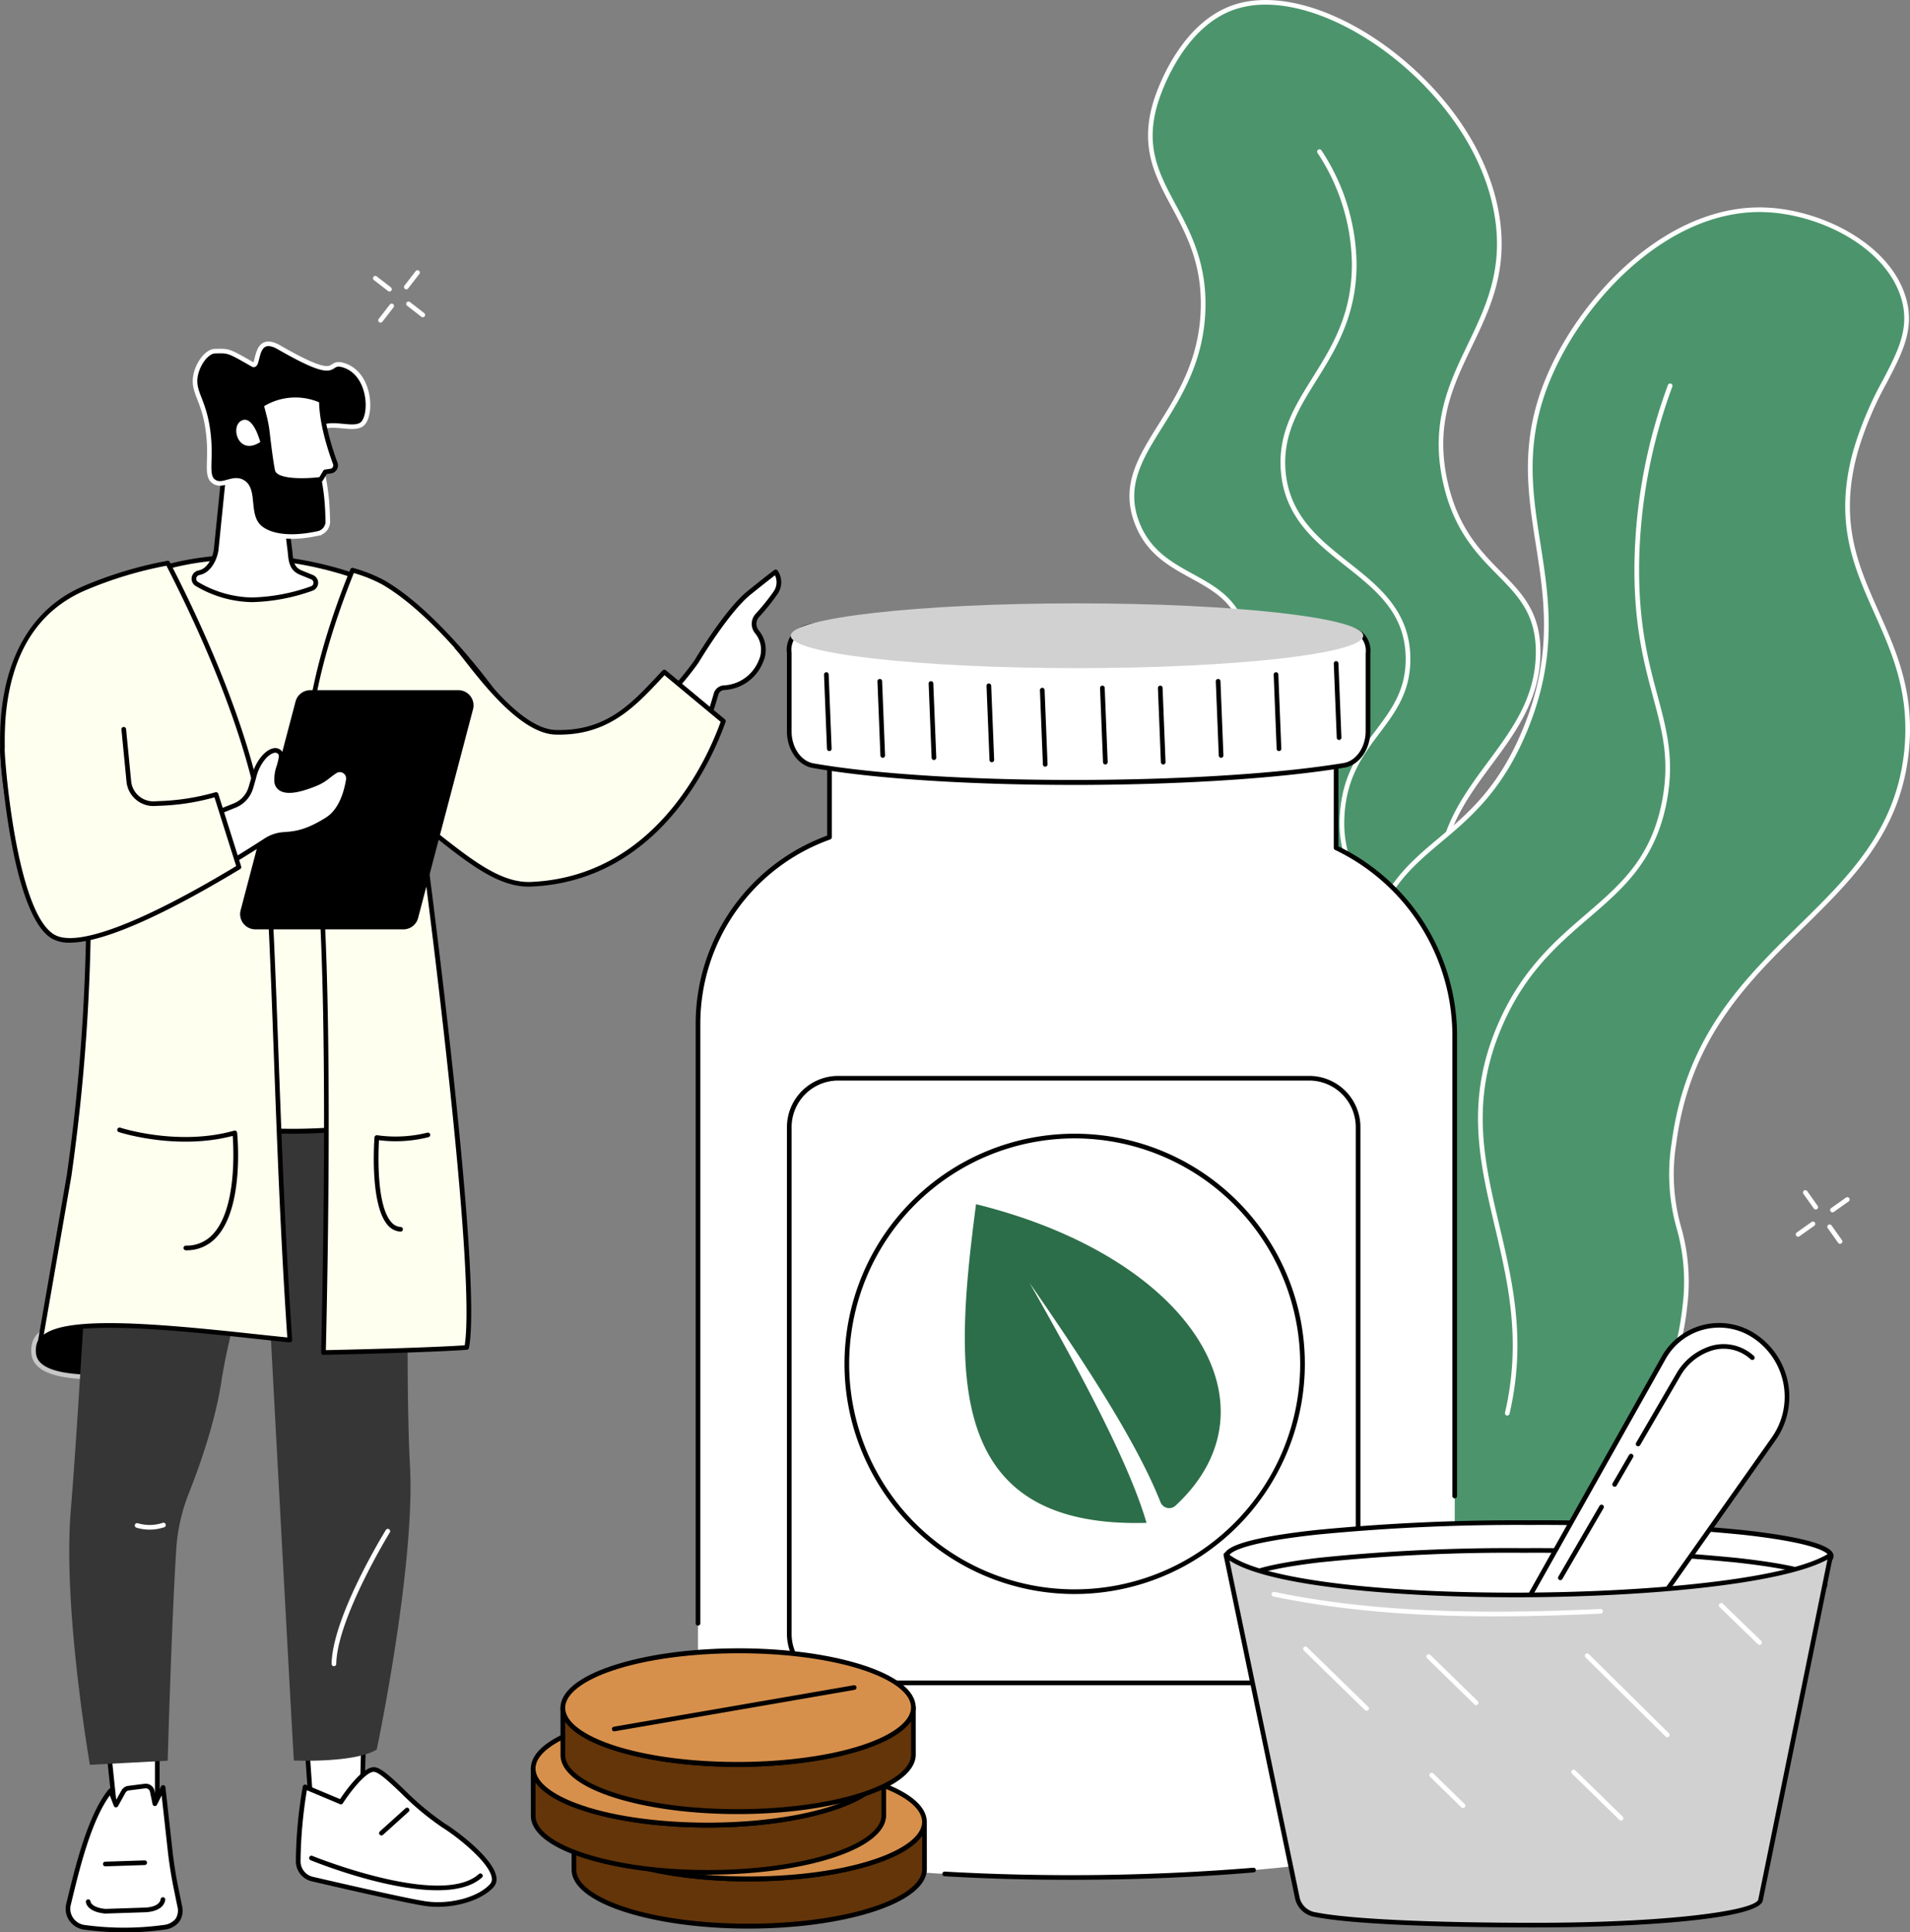 <svg xmlns="http://www.w3.org/2000/svg" width="417.154" height="422.069" viewBox="0 0 417.154 422.069">
  <rect x="0" y="0" width="417.154" height="422.069" fill="#808080" stroke="none"/>
  <g id="Group_41029" data-name="Group 41029" transform="translate(11506.342 -16126.001)">
    <path id="Path_96199" data-name="Path 96199" d="M1445.495,583.193c-5.155-3.96,16.982-20.084,11.686-37.686-4.836-16.085-26.809-14.244-30.35-29.234-3.787-16.041,19.5-26.1,14.975-42.265-3.48-12.454-18.347-10.2-23.246-23.184-5.886-15.6,13.8-23.571,14.463-46.6.623-21.512-16.189-26.918-10.243-45.522.775-2.424,5.745-16.993,17.579-20.6,19.249-5.858,53.04,18.408,57,46.688,3.33,23.812-16.984,32.656-11.394,57.361,4.74,20.939,20.585,20.107,20.232,37.51-.415,20.6-22.743,28.641-21.438,51.341.685,11.889,7.025,13.43,4.758,22.635-4.79,19.436-38.339,33.92-44.02,29.554" transform="translate(-12676.606 15789.29)" fill="#4c956c"/>
    <path id="Path_96200" data-name="Path 96200" d="M1444.986,336.015a21.207,21.207,0,0,0-6.181.868c-11.35,3.452-16.354,17.483-17.243,20.262-3.107,9.721.083,15.674,3.78,22.566,3.178,5.929,6.783,12.648,6.488,22.814-.325,11.283-5.12,18.933-9.353,25.682-4.343,6.931-8.093,12.913-5.143,20.727,2.366,6.279,7.18,8.922,11.837,11.48,4.726,2.595,9.615,5.277,11.423,11.748,2.355,8.423-2.643,15.258-7.477,21.867-4.788,6.546-9.309,12.727-7.493,20.416,1.7,7.212,7.809,10.409,14.277,13.792,6.67,3.492,13.566,7.1,16.066,15.411,3.224,10.722-3.406,20.748-8.248,28.069-2.973,4.5-5.323,8.052-3.619,9.362,1.584,1.218,6,.77,11.518-1.163,10.9-3.817,28.332-14.454,31.7-28.11,1.178-4.774-.03-7.373-1.557-10.662a29.136,29.136,0,0,1-3.213-11.82c-.7-12.1,5.245-20.135,10.992-27.9,5.27-7.127,10.25-13.857,10.446-23.477.176-8.7-3.794-12.729-8.388-17.394-4.447-4.516-9.489-9.637-11.832-19.995-2.952-13.043,1.285-21.86,5.385-30.384,3.722-7.75,7.574-15.763,6-27.017-2.466-17.621-15.923-31.93-27.7-39.447C1459.562,338.67,1451.693,336.015,1444.986,336.015Zm2.023,246.757a5.82,5.82,0,0,1-3.529-.886c-2.456-1.889,0-5.6,3.39-10.732,4.73-7.152,11.207-16.947,8.121-27.213-2.376-7.9-9.081-11.407-15.564-14.8-6.384-3.342-12.985-6.8-14.8-14.459-1.924-8.146,2.95-14.809,7.662-21.254,4.908-6.707,9.542-13.045,7.321-20.99-1.7-6.059-6.181-8.522-10.933-11.133-4.818-2.643-9.8-5.381-12.3-12.009-3.127-8.287.747-14.468,5.233-21.627,4.163-6.641,8.879-14.164,9.2-25.172.286-9.9-3.1-16.2-6.368-22.3-3.646-6.8-7.092-13.225-3.854-23.359.916-2.862,6.082-17.323,17.916-20.926,8.015-2.435,18.762.09,29.492,6.942,11.966,7.638,25.647,22.2,28.159,40.161,1.617,11.562-2.3,19.715-6.093,27.6-4.207,8.755-8.183,17.024-5.31,29.718,2.281,10.077,7.214,15.086,11.564,19.505,4.758,4.832,8.866,9,8.681,18.13-.2,9.945-5.51,17.121-10.644,24.063-5.639,7.623-11.472,15.5-10.8,27.236a28.32,28.32,0,0,0,3.121,11.451c1.55,3.333,2.885,6.214,1.624,11.336-3.462,14.046-21.244,24.935-32.35,28.828a28.78,28.78,0,0,1-8.947,1.893" transform="translate(-12674.903 15791)" fill="#fff"/>
    <path id="Path_96201" data-name="Path 96201" d="M1560.742,685.21a.509.509,0,0,1-.281-.934c13.377-8.833,20.8-17.928,22.074-27.031.946-6.772-1.965-11.281-5.046-16.055-3.287-5.092-6.686-10.358-6.3-18.9.408-9.013,4.209-14.067,7.885-18.954,3.376-4.488,6.564-8.727,6.525-15.7-.055-9.867-6.4-14.879-13.114-20.188-6.564-5.189-13.352-10.554-14.152-20.792-.643-8.234,3.033-14.12,6.926-20.35,4.239-6.783,8.621-13.8,8.589-24.891a44.924,44.924,0,0,0-7.5-24.2.509.509,0,1,1,.858-.547,45.925,45.925,0,0,1,7.664,24.743c.03,11.384-4.631,18.848-8.746,25.433-3.8,6.084-7.39,11.829-6.771,19.732.766,9.793,7.373,15.017,13.765,20.07,6.61,5.224,13.444,10.628,13.5,20.981.044,7.321-3.245,11.694-6.728,16.323-3.584,4.765-7.288,9.689-7.683,18.389-.371,8.222,2.936,13.347,6.137,18.3,3.185,4.94,6.2,9.6,5.2,16.749-1.312,9.405-8.889,18.737-22.522,27.739a.5.5,0,0,1-.279.085" transform="translate(-12784.931 15682.19)" fill="#fff"/>
    <path id="Path_96202" data-name="Path 96202" d="M1523.617,861.977c-2.777-3.409,16.973-15.391,27.257-48,6.227-19.745,5.868-37.167,5.4-53.49-1.156-40.38-10.944-45.54-5.881-65.944,6.073-24.487,23.442-20.739,34.409-47.316,13.527-32.778-8.234-49.779,6.562-80.05,8.084-16.542,25.723-34.264,45.786-33.565,12.143.424,26.734,7.648,30.265,19.072,3.406,11.025-6.024,17.752-10.425,33.641-7.858,28.371,13.649,37.816,11.188,64.983-3.34,36.87-44.956,41.621-50.842,86.107-2.371,17.918,4.182,18.636,2.385,35.611-6.066,57.288-90.614,95.69-96.1,88.951" transform="translate(-12758.073 15638.21)" fill="#4c956c"/>
    <path id="Path_96203" data-name="Path 96203" d="M1634.3,532.412c-19.171,0-36.277,17.106-44.193,33.3-7.411,15.164-5.581,26.84-3.644,39.2,1.887,12.039,3.836,24.487-2.9,40.821-5.381,13.038-12.429,18.961-18.647,24.185-6.792,5.708-12.657,10.64-15.739,23.059-2.632,10.614-1.218,16.991.922,26.646a185.273,185.273,0,0,1,4.975,39.163c.45,15.667.957,33.427-5.422,53.656-6.555,20.783-16.8,33.067-22.928,40.406-3,3.6-5.171,6.2-4.421,7.117.625.768,3.33.982,9.048-.717,20.333-6.047,81.017-39.439,86.153-87.964a42.354,42.354,0,0,0-1.289-16.846,43.591,43.591,0,0,1-1.093-18.779c3.07-23.2,15.619-35.509,27.753-47.41,11.052-10.84,21.493-21.08,23.087-38.674,1.114-12.3-2.768-21-6.52-29.411-4.61-10.333-8.963-20.094-4.65-35.664a76,76,0,0,1,6.486-15.43c3.321-6.39,5.946-11.439,3.942-17.925-3.458-11.183-17.863-18.3-29.8-18.711C1635.042,532.418,1634.671,532.412,1634.3,532.412ZM1524.492,861.555a3.784,3.784,0,0,1-2.984-.948c-1.28-1.571.747-4,4.428-8.414,6.075-7.281,16.244-19.468,22.739-40.057,6.329-20.066,5.821-37.735,5.376-53.324a184.353,184.353,0,0,0-4.952-38.969c-2.173-9.8-3.607-16.267-.918-27.112,3.162-12.743,9.433-18.013,16.073-23.592,6.428-5.4,13.075-10.99,18.361-23.795,6.631-16.071,4.7-28.375,2.837-40.277-1.96-12.521-3.815-24.352,3.739-39.8,8.206-16.792,26.191-34.536,46.262-33.848,12.286.426,27.142,7.812,30.733,19.429,2.126,6.885-.581,12.1-4.011,18.7a75.2,75.2,0,0,0-6.409,15.231c-4.214,15.218.067,24.814,4.6,34.976,3.806,8.534,7.743,17.358,6.605,29.917-1.628,17.969-12.2,28.336-23.389,39.313-12.012,11.779-24.432,23.959-27.456,46.815a42.208,42.208,0,0,0,1.072,18.4,43.326,43.326,0,0,1,1.315,17.2c-2.749,25.958-21.35,46.714-36.469,59.556-17.877,15.185-38.2,25.645-50.409,29.275a27.7,27.7,0,0,1-7.143,1.333" transform="translate(-12756.356 15639.901)" fill="#fff"/>
    <path id="Path_96204" data-name="Path 96204" d="M1751.693,923.536a.51.51,0,0,1-.5-.625,65.006,65.006,0,0,0,1.57-10.755c.667-11-1.61-20.633-3.807-29.949-3.358-14.219-6.527-27.649.784-44.361,5.145-11.765,12.547-18.128,19.074-23.742,7.722-6.638,14.387-12.369,16.737-25.05,1.638-8.838.03-14.832-2.009-22.422-1.979-7.374-4.223-15.732-4.075-29.029a117.382,117.382,0,0,1,7.321-39.176.51.51,0,0,1,.957.351,116.406,116.406,0,0,0-7.26,38.836c-.145,13.157,2.08,21.445,4.043,28.756,1.988,7.408,3.7,13.806,2.025,22.872-2.415,13.031-9.535,19.154-17.075,25.635-6.76,5.812-13.753,11.825-18.806,23.378-7.175,16.4-4.043,29.669-.724,43.72,2.214,9.387,4.507,19.095,3.833,30.244a66.071,66.071,0,0,1-1.6,10.923.511.511,0,0,1-.5.395" transform="translate(-12928.834 15511.651)" fill="#fff"/>
    <path id="Path_96205" data-name="Path 96205" d="M417.012,1585.405s-6.025,7.161-23.852,7.71c-15.66.482-15.9-3.986-15.726-6.329.186-2.468,1.9-5.656,15.485-7.164,15.178-1.686,24.093,5.782,24.093,5.782" transform="translate(-11876.428 14833.627)" stroke="#c7c7c7" stroke-width="1"/>
    <path id="Path_96206" data-name="Path 96206" d="M427.862,2137.992a34.864,34.864,0,0,1-7.708-.814.509.509,0,1,1,.226-.992c8.974,2.044,18.358-.586,18.452-.611a.509.509,0,0,1,.279.978,44.831,44.831,0,0,1-11.25,1.439" transform="translate(-11909.011 14405.725)"/>
    <path id="Path_96207" data-name="Path 96207" d="M448.77,1989.96l1.42,13.533,9.15,1.073V1988.52l-10.57,1.439" transform="translate(-11931.331 14518.847)" fill="#fff"/>
    <path id="Path_96208" data-name="Path 96208" d="M448.955,2001.333l8.177.959V1987.4l-9.5,1.3Zm8.686,2.039a.486.486,0,0,1-.06,0l-9.15-1.073a.511.511,0,0,1-.447-.452l-1.42-13.534a.508.508,0,0,1,.437-.556l10.57-1.442a.5.5,0,0,1,.4.122.506.506,0,0,1,.174.383v16.045a.506.506,0,0,1-.509.508" transform="translate(-11929.633 14520.55)"/>
    <path id="Path_96209" data-name="Path 96209" d="M430.972,2057.3a63.893,63.893,0,0,1-17.392-.007,4.092,4.092,0,0,1-3.436-5.024c1.616-6.568,4.4-19.032,9.182-24.809l1.187,3.132,1.64-2.948a1.449,1.449,0,0,1,1.087-.736l3.592-.455a1.452,1.452,0,0,1,1.6,1.142l.571,2.717,1.8-3.568,1.532,13.795q.455,4.11,1.284,8.164l.82,4.015c.554,2.92-1.251,4.267-3.466,4.58" transform="translate(-11901.522 14489.676)" fill="#fff"/>
    <path id="Path_96210" data-name="Path 96210" d="M429.28,2055.591h.005Zm-11.8-28.811c-4.062,5.528-6.627,16.071-8.185,22.48l-.347,1.423a3.518,3.518,0,0,0,.51,2.848,3.628,3.628,0,0,0,2.5,1.55,63.375,63.375,0,0,0,17.251,0,3.839,3.839,0,0,0,2.629-1.354,3.317,3.317,0,0,0,.408-2.627l-.819-4.009c-.551-2.7-.986-5.466-1.291-8.211l-1.343-12.088-1.024,2.034a.508.508,0,0,1-.952-.125l-.571-2.717a.95.95,0,0,0-1.042-.742l-3.591.457a.948.948,0,0,0-.706.478l-1.64,2.949a.509.509,0,0,1-.921-.067Zm3.151,29.912a64.448,64.448,0,0,1-8.811-.6,4.651,4.651,0,0,1-3.2-1.986,4.588,4.588,0,0,1-.657-3.663l.347-1.421c1.649-6.778,4.407-18.121,8.937-23.592a.509.509,0,0,1,.868.143l.8,2.108,1.107-1.992a1.969,1.969,0,0,1,1.467-.991l3.592-.457a1.971,1.971,0,0,1,2.166,1.543l.272,1.3,1.142-2.269a.5.5,0,0,1,.544-.272.509.509,0,0,1,.416.445l1.531,13.794c.3,2.715.732,5.445,1.277,8.116l.82,4.018a4.292,4.292,0,0,1-.578,3.416,4.726,4.726,0,0,1-3.315,1.769,62.847,62.847,0,0,1-8.72.6" transform="translate(-11899.832 14491.38)"/>
    <path id="Path_96211" data-name="Path 96211" d="M443.722,2098.149a.509.509,0,0,1-.016-1.018l8.576-.283a.509.509,0,1,1,.034,1.017l-8.577.284h-.017" transform="translate(-11927.056 14435.505)"/>
    <path id="Path_96212" data-name="Path 96212" d="M431.227,2135.254a.3.3,0,0,1-.05,0c-4.086-.394-4.2-2.481-4.205-2.569a.509.509,0,0,1,.492-.526.492.492,0,0,1,.525.478c.007.053.219,1.3,3.254,1.6l8.543-.284c.053,0,3.229,0,3.522-1.854a.509.509,0,0,1,1.005.159c-.429,2.717-4.355,2.712-4.515,2.714l-8.555.281h-.016" transform="translate(-11914.561 14408.713)"/>
    <path id="Path_96213" data-name="Path 96213" d="M634.582,1963.52l1.371,19.747h11.011l.511-19.747H634.582" transform="translate(-12074.288 14538.081)" fill="#fff"/>
    <path id="Path_96214" data-name="Path 96214" d="M634.733,1981.067h10.038l.486-18.73H633.432Zm10.535,1.017H634.257a.508.508,0,0,1-.507-.473l-1.371-19.747a.508.508,0,0,1,.507-.544h12.893a.511.511,0,0,1,.364.152.5.5,0,0,1,.144.369l-.511,19.748a.509.509,0,0,1-.509.5" transform="translate(-12072.592 14539.773)"/>
    <path id="Path_96215" data-name="Path 96215" d="M628.058,2030.774a3.976,3.976,0,0,0,3.068,3.932c6.33,1.472,20.588,4.751,24.655,5.358,5.279.787,11.766-.83,14.555-3.918S664.09,2025.686,659.8,2023c-6.37-3.986-12.489-11.859-15.055-12.215s-7.355,7.09-7.355,7.09l-7.83-3.289a96.986,96.986,0,0,0-1.5,16.184" transform="translate(-12069.268 14501.725)" fill="#fff"/>
    <path id="Path_96216" data-name="Path 96216" d="M626.359,2029.081h0Zm1.89-15.469a101.164,101.164,0,0,0-1.381,15.476,3.483,3.483,0,0,0,2.674,3.429c6.043,1.4,20.535,4.742,24.615,5.351,5.292.786,11.488-.863,14.1-3.757a1.6,1.6,0,0,0,.369-1.377c-.458-3.282-7.257-8.778-10.8-10.992a60.951,60.951,0,0,1-9.014-7.512c-2.425-2.3-4.716-4.474-5.841-4.629-1.632-.21-5.074,4.087-6.858,6.859a.507.507,0,0,1-.625.194Zm28.595,25.468a19.265,19.265,0,0,1-2.837-.205c-4.116-.614-18.641-3.958-24.7-5.367a4.5,4.5,0,0,1-3.461-4.433,98.352,98.352,0,0,1,1.515-16.279.508.508,0,0,1,.7-.367l7.439,3.123c1.086-1.63,5.072-7.325,7.619-6.958,1.448.2,3.526,2.17,6.4,4.9a60.224,60.224,0,0,0,8.853,7.387c3.443,2.152,10.725,7.849,11.264,11.714a2.6,2.6,0,0,1-.622,2.2c-2.353,2.6-7.335,4.286-12.171,4.286" transform="translate(-12067.569 14503.416)"/>
    <path id="Path_96217" data-name="Path 96217" d="M666.327,2099.953c-11.44,0-26.824-6.216-27.691-6.571a.509.509,0,0,1,.386-.941c.28.115,28.167,11.385,36.379,3.97a.508.508,0,1,1,.682.754c-2.247,2.03-5.762,2.788-9.755,2.788" transform="translate(-12077.163 14438.924)"/>
    <path id="Path_96218" data-name="Path 96218" d="M705.148,2053.007a.509.509,0,0,1-.342-.886l5.6-5.051a.508.508,0,1,1,.682.754l-5.6,5.051a.508.508,0,0,1-.34.132" transform="translate(-12128.187 14473.902)"/>
    <path id="Path_96219" data-name="Path 96219" d="M416.782,1395.264s-3.412,61.733-5.2,83.044,4.175,55.566,4.175,55.566l16.994-.893s.839-30,1.864-46.149a40.042,40.042,0,0,1,2.744-12.254c2.293-5.773,5.755-15.476,7.124-24.478,2.128-13.984,9.375-36.074,9.375-36.074s5.886,110.25,6.452,118.911c0,0,13.327.595,18.1-2.413,0,0,8.466-40.2,7.251-62.072s.119-76.212.119-76.212l-69.007,3.024" transform="translate(-11902.466 14977.601)" fill="#363636"/>
    <path id="Path_96220" data-name="Path 96220" d="M476.544,1778.585a10.04,10.04,0,0,1-2.885-.425.509.509,0,0,1,.294-.976,8.957,8.957,0,0,0,5.439-.083.509.509,0,1,1,.321.966,9.967,9.967,0,0,1-3.169.517" transform="translate(-11950.201 14681.524)" fill="#fff"/>
    <path id="Path_96221" data-name="Path 96221" d="M660.181,1812.9h-.009a.509.509,0,0,1-.5-.519c.186-10.185,11.371-28.457,11.847-29.229a.509.509,0,0,1,.867.535c-.115.187-11.514,18.8-11.7,28.712a.51.51,0,0,1-.509.5" transform="translate(-12093.59 14677.034)" fill="#fff"/>
    <path id="Path_96222" data-name="Path 96222" d="M979.914,903.2a64.12,64.12,0,0,0,5.828-7.027s6.562-11.069,11.543-15.068,5.761-4.53,5.761-4.53a4.059,4.059,0,0,1,0,4.53,48.913,48.913,0,0,1-4.034,5.012,2.738,2.738,0,0,0-.06,3.563,6.113,6.113,0,0,1,.828,6.493,9.2,9.2,0,0,1-8.077,5.708,1.929,1.929,0,0,0-1.691,1.4c-.36,1.294-1,3.441-1.947,6.128l-8.152-6.209" transform="translate(-12339.974 15374.333)" fill="#fff"/>
    <path id="Path_96223" data-name="Path 96223" d="M978.974,901.446l7.146,5.441c.812-2.348,1.37-4.23,1.707-5.436a2.421,2.421,0,0,1,2.133-1.768,8.668,8.668,0,0,0,7.651-5.389,5.642,5.642,0,0,0-.747-5.982,3.237,3.237,0,0,1,.071-4.225,48.62,48.62,0,0,0,3.985-4.947,3.535,3.535,0,0,0,.275-3.508c-.63.478-2.085,1.605-5.289,4.179-4.85,3.895-11.359,14.82-11.426,14.93A63.631,63.631,0,0,1,978.974,901.446Zm7.395,6.779a.505.505,0,0,1-.309-.1l-8.151-6.206a.513.513,0,0,1-.2-.365.5.5,0,0,1,.138-.389,63.761,63.761,0,0,0,5.775-6.968c.254-.427,6.652-11.165,11.647-15.176,4.94-3.97,5.761-4.532,5.8-4.555a.511.511,0,0,1,.692.115,4.538,4.538,0,0,1,.021,5.108,48.726,48.726,0,0,1-4.082,5.077,2.225,2.225,0,0,0-.046,2.9,6.614,6.614,0,0,1,.909,7,9.651,9.651,0,0,1-8.506,6.029,1.408,1.408,0,0,0-1.245,1.029c-.371,1.331-1.01,3.48-1.958,6.16a.5.5,0,0,1-.334.318.516.516,0,0,1-.145.021" transform="translate(-12338.275 15376.027)"/>
    <path id="Path_96224" data-name="Path 96224" d="M472.894,866.589s20.665-9.989,49.522.93c24.155,9.138-4.181,75.394.353,119.224,0,0-37.994,5.722-48.645-8.732-5.621-7.63-1.23-111.422-1.23-111.422" transform="translate(-11948.636 15385.23)" fill="ivory"/>
    <path id="Path_96225" data-name="Path 96225" d="M471.678,865.343c-1.513,35.927-3.205,104.881,1.144,110.783,9.709,13.176,43.257,9.186,47.679,8.6-1.726-17.662,1.7-38.408,5.02-58.481,4.836-29.259,9.013-54.53-5-59.831C493.991,856.371,474.213,864.24,471.678,865.343Zm32.635,121.48c-11.7,0-26.225-1.834-32.311-10.093-5.662-7.685-1.508-107.5-1.328-111.745a.509.509,0,0,1,.286-.436c.208-.1,21.194-9.961,49.924.909,14.79,5.595,10.551,31.247,5.642,60.949-3.336,20.19-6.787,41.068-4.963,58.7a.509.509,0,0,1-.43.556,123.462,123.462,0,0,1-16.82,1.16" transform="translate(-11946.925 15386.812)"/>
    <path id="Path_96226" data-name="Path 96226" d="M677.784,902.951s-12.549-18.034-25.015-25.258a32.469,32.469,0,0,0-6.742-2.673c-5.068,12.422-12.828,35.47-8.981,52.567,4.56,20.266,3.246,93.393,2.648,118.311,24.8-.542,31.279-1.1,31.279-1.1,3.128-17.176-10.5-117.675-10.5-117.675l17.312-24.168" transform="translate(-12075.388 15375.531)" fill="ivory"/>
    <path id="Path_96227" data-name="Path 96227" d="M644.638,873.936c-4.991,12.325-12.563,35.031-8.781,51.834,4.578,20.347,3.224,94.677,2.673,117.9,20.879-.461,28.6-.939,30.322-1.061,2.814-17.978-10.435-116.131-10.571-117.128a.514.514,0,0,1,.091-.367l17.1-23.874c-1.682-2.352-13.285-18.23-24.645-24.814A31.179,31.179,0,0,0,644.638,873.936Zm-6.63,170.768a.51.51,0,0,1-.509-.521c.541-22.57,1.952-97.8-2.635-118.189-3.887-17.27,3.974-40.537,9.006-52.872a.507.507,0,0,1,.615-.3,32.832,32.832,0,0,1,6.853,2.722c12.421,7.2,25.052,25.225,25.179,25.407a.506.506,0,0,1,0,.586l-17.194,24.005c.859,6.347,13.538,100.792,10.471,117.633a.511.511,0,0,1-.457.417c-.065,0-6.775.57-31.311,1.107h-.012" transform="translate(-12073.701 15377.234)"/>
    <path id="Path_96228" data-name="Path 96228" d="M405.519,931.182c-1.75-21.869-14.409-49.061-21.543-62.893a86.265,86.265,0,0,0-18.185,5.476c-25.4,10.874-16.386,47.869-16.386,47.869l17.238-2.625.064,21.62a425.95,425.95,0,0,1-4.279,61.493l-6.38,36.67c2.319-7.563,37.986-2.373,54.594-.807-2.821-41.049-3.158-82.225-5.124-106.8" transform="translate(-11853.689 15380.709)" fill="ivory"/>
    <path id="Path_96229" data-name="Path 96229" d="M369.564,1032.6c8.466,0,19.52,1.063,31.124,2.316,2.786.3,5.429.586,7.717.809-1.458-21.41-2.249-42.9-2.948-61.883-.645-17.536-1.2-32.682-2.133-44.315-1.721-21.5-14.011-48.162-21.315-62.364a85.9,85.9,0,0,0-17.705,5.373c-10.339,4.429-16.2,13.7-17.407,27.564a69.372,69.372,0,0,0,1.214,19.263l16.769-2.553a.508.508,0,0,1,.586.5l.064,21.62a427.886,427.886,0,0,1-4.284,61.567l-6.024,34.621C357.615,1033.288,362.752,1032.6,369.564,1032.6Zm-15.2,5a.54.54,0,0,1-.119-.014.508.508,0,0,1-.383-.581l6.38-36.669a426.884,426.884,0,0,0,4.271-61.4l-.062-21.03-16.655,2.535a.51.51,0,0,1-.571-.383,69.9,69.9,0,0,1-1.342-20.02c1.224-14.078,7.456-23.912,18.023-28.435a86.737,86.737,0,0,1,18.291-5.51.511.511,0,0,1,.546.268c7.315,14.182,19.85,41.236,21.6,63.084.933,11.656,1.49,26.812,2.137,44.361.7,19.15,1.5,40.858,2.987,62.448a.507.507,0,0,1-.152.4.513.513,0,0,1-.4.143c-2.425-.23-5.292-.54-8.327-.867-16.409-1.774-43.874-4.742-45.731,1.315a.508.508,0,0,1-.486.36" transform="translate(-11852 15382.405)"/>
    <path id="Path_96230" data-name="Path 96230" d="M705.469,1429.224a.118.118,0,0,1-.029,0,3.917,3.917,0,0,1-2.79-1.439c-3.959-4.523-2.924-18.555-2.879-19.15a.508.508,0,0,1,.195-.362.5.5,0,0,1,.4-.1,28.792,28.792,0,0,0,10.936-.561.508.508,0,1,1,.262.982,29.464,29.464,0,0,1-10.813.664c-.15,2.641-.6,14.129,2.664,17.856a2.912,2.912,0,0,0,2.081,1.1.509.509,0,0,1-.028,1.017" transform="translate(-12124.322 14965.792)"/>
    <path id="Path_96231" data-name="Path 96231" d="M471.76,1429.654H471.7a.508.508,0,0,1,0-1.017.484.484,0,0,1,.06,0,7.715,7.715,0,0,0,5.939-2.6c5.07-5.579,4.451-18.442,4.236-21.371-12.318,3.236-24.735-.784-24.861-.826a.509.509,0,1,1,.32-.966c.125.042,12.658,4.092,24.86.648a.512.512,0,0,1,.424.069.505.505,0,0,1,.22.369c.068.657,1.571,16.138-4.445,22.76a8.7,8.7,0,0,1-6.692,2.934" transform="translate(-11937.45 14969.44)"/>
    <path id="Path_96232" data-name="Path 96232" d="M796.934,966.733c-4.77,13.513-17.429,34.571-41.983,35.641-8.53.374-16.837-8.089-28.084-16.493,0,0,11.778-35.426,12.559-34.464,3.672,4.516,12.859,17.549,20.878,17.766,11.878.323,17.591-6.675,23.728-13.162l12.9,10.713" transform="translate(-12145.287 15316.77)" fill="ivory"/>
    <path id="Path_96233" data-name="Path 96233" d="M759.982,998.585c-6.718,0-13.1-5.058-21.132-11.412-1.455-1.151-2.96-2.343-4.517-3.543a.509.509,0,1,1,.621-.807c1.563,1.2,3.071,2.4,4.528,3.552,8.092,6.4,14.482,11.463,21.038,11.179,27.02-1.181,38.4-26.62,41.405-34.97L789.665,952.4l-.857.914c-5.7,6.081-11.6,12.35-22.926,12.062-7.332-.2-15.43-10.536-19.781-16.087-.905-1.155-1.62-2.066-2.141-2.654a.509.509,0,0,1,.761-.676c.542.609,1.265,1.534,2.18,2.7,4.248,5.42,12.154,15.51,19.007,15.7,10.875.314,16.357-5.552,22.156-11.74q.593-.637,1.188-1.266a.51.51,0,0,1,.7-.042l12.9,10.714a.511.511,0,0,1,.155.563c-2.869,8.13-14.413,34.755-42.44,35.98-.193.009-.388.012-.582.014" transform="translate(-12150.878 15321.082)"/>
    <path id="Path_96234" data-name="Path 96234" d="M608.7,1040.851H576.37a3.324,3.324,0,0,1-3.214-4.17l11.995-45.594a3.324,3.324,0,0,1,3.215-2.478H620.7a3.324,3.324,0,0,1,3.215,4.168l-12,45.6a3.324,3.324,0,0,1-3.215,2.479" transform="translate(-12026.944 15288.141)"/>
    <path id="Path_96235" data-name="Path 96235" d="M549.746,1059.393l4.179-1.681a6,6,0,0,0,3.5-3.773c.22-.7.472-1.578.758-2.661,1.12-4.255,4.434-6.792,5.713-5.04.768,1.05-1.155,4.244-.781,6.34.642,3.6,7.038.948,8.094.542,2.4-.925,2.813-1.69,4.664-2.9a1.887,1.887,0,0,1,2.887,1.9c-.5,3.005-1.709,6.836-4.671,8.684-4.739,2.957-7.136,3.056-9.542,3.233a8.1,8.1,0,0,0-3.8,1.292c-1.734,1.125-4.541,2.915-7.966,4.984l-3.03-10.916" transform="translate(-12009.018 15244.235)" fill="#fff"/>
    <path id="Path_96236" data-name="Path 96236" d="M548.658,1058l2.729,9.832c3.158-1.919,5.737-3.563,7.379-4.629a8.617,8.617,0,0,1,4.042-1.372l.206-.016c2.265-.164,4.606-.337,9.1-3.144,2.823-1.76,3.971-5.5,4.437-8.333a1.374,1.374,0,0,0-.612-1.393,1.331,1.331,0,0,0-1.494,0c-.586.383-1.018.717-1.435,1.04a11.358,11.358,0,0,1-3.324,1.912l-.141.055c-3.535,1.379-5.947,1.661-7.376.86a2.509,2.509,0,0,1-1.26-1.843,8.9,8.9,0,0,1,.526-3.706c.264-.929.592-2.087.346-2.424a.83.83,0,0,0-.905-.33c-1.284.242-3.142,2.3-3.9,5.2-.265,1.005-.522,1.907-.764,2.682a6.5,6.5,0,0,1-3.794,4.094Zm2.418,11.124a.528.528,0,0,1-.188-.035.513.513,0,0,1-.3-.339l-3.03-10.916a.509.509,0,0,1,.3-.609l4.179-1.682a5.478,5.478,0,0,0,3.2-3.453c.237-.761.49-1.647.751-2.638.8-3.031,2.818-5.586,4.7-5.941a1.841,1.841,0,0,1,1.916.731c.54.738.2,1.926-.188,3.3a8.263,8.263,0,0,0-.5,3.247,1.52,1.52,0,0,0,.757,1.135c.777.436,2.536.63,6.507-.923l.146-.055a10.321,10.321,0,0,0,3.068-1.769c.413-.318.881-.68,1.5-1.084a2.356,2.356,0,0,1,2.607,0,2.38,2.38,0,0,1,1.062,2.412c-.5,3.037-1.759,7.069-4.9,9.032-4.711,2.938-7.18,3.121-9.568,3.3l-.206.014a7.6,7.6,0,0,0-3.564,1.211c-1.746,1.133-4.549,2.92-7.981,4.993a.51.51,0,0,1-.263.074" transform="translate(-12007.318 15245.932)"/>
    <path id="Path_96237" data-name="Path 96237" d="M399.553,1051.465C386.9,1059.113,365.8,1070.6,359,1066.659c-8.716-5.046-11.124-39.019-11.124-41.051l26.394-5.538,1.245,12.791a5.371,5.371,0,0,0,5.615,4.744,52.267,52.267,0,0,0,13.42-2l5,15.856" transform="translate(-11853.707 15263.936)" fill="ivory"/>
    <path id="Path_96238" data-name="Path 96238" d="M360.938,1070.565a7.739,7.739,0,0,1-3.892-.865c-9.274-5.369-11.378-41.144-11.378-41.492a.509.509,0,1,1,1.018,0c0,2.9,2.607,35.827,10.87,40.611,4.885,2.83,18.975-2.493,39.694-14.982l-4.741-15.019a50.032,50.032,0,0,1-12.047,1.847l-1.005.051a5.909,5.909,0,0,1-6.147-5.194l-1.12-11.513a.509.509,0,0,1,1.014-.1l1.119,11.5a4.876,4.876,0,0,0,5.082,4.285l1.008-.051a50.32,50.32,0,0,0,12.316-1.933.508.508,0,0,1,.608.339l5,15.859a.508.508,0,0,1-.223.588c-12.736,7.7-28.559,16.062-37.181,16.064" transform="translate(-11852.009 15261.336)"/>
    <path id="Path_96239" data-name="Path 96239" d="M548.272,772.1a.4.4,0,0,1,.223.312l1.667,14.2c.335,2.016,0,4.325,2.328,5.383l2.589,1.057a1.324,1.324,0,0,1-.062,2.477,41.662,41.662,0,0,1-13.087,2.466,24.461,24.461,0,0,1-11.986-3.443,1.33,1.33,0,0,1,.326-2.433l.433-.118c1.934-.521,3.172-2.966,3.441-4.952l2.043-20.185a.4.4,0,0,1,.569-.318l11.516,5.558" transform="translate(-11993.273 15459.024)" fill="#fff"/>
    <path id="Path_96240" data-name="Path 96240" d="M546.352,770.86Zm-11.373-5.49L532.95,785.4c-.306,2.26-1.713,4.827-3.814,5.395l-.433.115a.8.8,0,0,0-.6.69.794.794,0,0,0,.4.812,23.862,23.862,0,0,0,11.674,3.374h.056a41.021,41.021,0,0,0,12.921-2.435.816.816,0,0,0,.037-1.525l-2.588-1.058c-2.147-.973-2.333-2.883-2.495-4.566-.04-.4-.079-.815-.144-1.2L546.3,770.833Zm5.194,31.431a24.861,24.861,0,0,1-12.183-3.512,1.838,1.838,0,0,1,.449-3.365l.433-.118c1.655-.445,2.816-2.666,3.069-4.53l2.041-20.167a.908.908,0,0,1,1.3-.726l11.516,5.559a.9.9,0,0,1,.506.713l1.667,14.2c.067.4.108.828.149,1.245.157,1.615.292,3.008,1.885,3.733l2.571,1.049a1.833,1.833,0,0,1-.086,3.428,42.013,42.013,0,0,1-13.255,2.495h-.059" transform="translate(-11991.574 15460.717)"/>
    <path id="Path_96241" data-name="Path 96241" d="M562.783,665.282c-4.058-1.239.078,4.258-14.055-3.887-5.628-3.245-4.3,4.58-5.761,3.744-5.4-3.093-5.213-2.994-8.233-2.936-2,.037-4.072,3.206-4.354,5.879-.371,3.531,2.231,5.1,2.955,12.925.509,5.5-.677,8.473,1.173,9.708,1.87,1.248,4.064-1.141,6.21.065,2.777,1.563.921,6.587,3.3,9.436,1.5,1.8,5.606,3.457,13.249,1.792a2.651,2.651,0,0,0,2.08-2.662c-.044-1.628-.112-3.685-.341-5.645-1.089-9.341-3.662-12.02-2.013-13.97,2.526-2.989,8.476.524,10.226-2.012,1.817-2.632,1.122-10.741-4.434-12.436" transform="translate(-11994.091 15540.495)" stroke="#fff" stroke-width="1"/>
    <path id="Path_96242" data-name="Path 96242" d="M593.266,711.333l.638,2.486a26.224,26.224,0,0,1,.657,3.563c.257,2.254.727,6.128,1.155,8.276.629,3.157,10.516,1.891,10.516,1.891l.974-1.619,1.156-.173a1.305,1.305,0,0,0,.619-.256,1.251,1.251,0,0,0,.4-1.421c-1-2.7-3-8.709-3.027-13.672a13.609,13.609,0,0,0-13.09.925" transform="translate(-12042.501 15503.142)" fill="#fff"/>
    <path id="Path_96243" data-name="Path 96243" d="M592.152,709.822l.544,2.122a26.809,26.809,0,0,1,.669,3.633c.246,2.155.721,6.089,1.149,8.234.382,1.919,6.054,1.951,9.708,1.516l.846-1.407a.509.509,0,0,1,.36-.24l1.156-.176a.806.806,0,0,0,.378-.148.752.752,0,0,0,.243-.849c-1.106-2.984-2.949-8.655-3.055-13.525A13.258,13.258,0,0,0,592.152,709.822Zm8.235,16.746c-2.968,0-6.453-.459-6.871-2.559-.435-2.18-.914-6.147-1.161-8.318a25.975,25.975,0,0,0-.644-3.494l-.639-2.487a.509.509,0,0,1,.223-.558,14,14,0,0,1,13.6-.943.509.509,0,0,1,.269.447c.029,4.959,2.1,11.092,3,13.5a1.765,1.765,0,0,1-.564,2,1.8,1.8,0,0,1-.861.359l-.918.139-.851,1.411a.5.5,0,0,1-.371.242,35.5,35.5,0,0,1-4.208.265" transform="translate(-12040.801 15504.89)"/>
    <path id="Path_96244" data-name="Path 96244" d="M574.629,737.393s-1.527-5.98-4.092-4.691-.718,7.825,4.092,4.691" transform="translate(-12024.125 15485.163)" fill="#fff"/>
    <path id="Path_96245" data-name="Path 96245" d="M728.736,595.194a.51.51,0,0,1-.4-.822l2.416-3.123a.508.508,0,1,1,.8.621l-2.415,3.124a.508.508,0,0,1-.4.2" transform="translate(-12146.335 15594.004)" fill="#fff"/>
    <path id="Path_96246" data-name="Path 96246" d="M704.339,626.742a.509.509,0,0,1-.4-.821l2.416-3.123a.509.509,0,1,1,.805.622l-2.417,3.123a.507.507,0,0,1-.4.2" transform="translate(-12127.565 15569.732)" fill="#fff"/>
    <path id="Path_96247" data-name="Path 96247" d="M702.351,599.6a.513.513,0,0,1-.312-.106l-3.124-2.417a.509.509,0,0,1,.623-.8l3.124,2.415a.51.51,0,0,1-.312.914" transform="translate(-12123.631 15590.071)" fill="#fff"/>
    <path id="Path_96248" data-name="Path 96248" d="M733.9,623.995a.493.493,0,0,1-.311-.108l-3.124-2.414a.509.509,0,0,1,.623-.805l3.124,2.414a.51.51,0,0,1-.312.914" transform="translate(-12147.905 15571.302)" fill="#fff"/>
    <path id="Path_96249" data-name="Path 96249" d="M2079.25,1472.127a.509.509,0,0,1-.295-.925l3.222-2.283a.509.509,0,1,1,.588.83l-3.222,2.283a.491.491,0,0,1-.293.095" transform="translate(-13185.368 14918.68)" fill="#fff"/>
    <path id="Path_96250" data-name="Path 96250" d="M2046.71,1495.189a.508.508,0,0,1-.3-.922l3.222-2.283a.509.509,0,1,1,.588.83l-3.223,2.281a.49.49,0,0,1-.293.095" transform="translate(-13160.332 14900.937)" fill="#fff"/>
    <path id="Path_96251" data-name="Path 96251" d="M2055.764,1466.292a.509.509,0,0,1-.416-.217l-2.284-3.22a.51.51,0,0,1,.831-.59l2.283,3.222a.509.509,0,0,1-.12.71.522.522,0,0,1-.295.095" transform="translate(-13165.541 14923.893)" fill="#fff"/>
    <path id="Path_96252" data-name="Path 96252" d="M2078.83,1498.832a.514.514,0,0,1-.418-.217l-2.283-3.22a.509.509,0,0,1,.83-.59l2.286,3.222a.512.512,0,0,1-.415.8" transform="translate(-13183.285 14898.856)" fill="#fff"/>
    <path id="Path_96256" data-name="Path 96256" d="M1171.908,1100.162A45.786,45.786,0,0,0,1146,1058.568V1034.78H1035.345v21.48a43.07,43.07,0,0,0-28.715,40.932V1267.11a7.919,7.919,0,0,0,4.774,7.3c30.5,13.013,131.255,11.075,156.194.124a7.258,7.258,0,0,0,4.311-6.677V1100.162" transform="translate(-12360.527 15252.616)" fill="#fff"/>
    <path id="Path_96257" data-name="Path 96257" d="M1004.938,1226.757a.509.509,0,0,1-.507-.51V1095.491a43.782,43.782,0,0,1,28.712-41.291v-21.12a.51.51,0,0,1,.51-.51H1144.3a.51.51,0,0,1,.51.51v23.468a46.1,46.1,0,0,1,25.91,41.914v99.961a.509.509,0,1,1-1.017,0v-99.961a45.086,45.086,0,0,0-25.622-41.135.506.506,0,0,1-.291-.459v-23.279H1034.162v20.97a.51.51,0,0,1-.341.48,42.759,42.759,0,0,0-28.373,40.452v130.756a.51.51,0,0,1-.51.51" transform="translate(-12358.834 15254.317)"/>
    <path id="Path_96258" data-name="Path 96258" d="M1266.029,2106.452c-9.387,0-18.714-.258-27.554-.782a.508.508,0,0,1,.06-1.015,488.872,488.872,0,0,0,67.391-.842.509.509,0,0,1,.088,1.015c-12.577,1.077-26.344,1.624-39.984,1.624" transform="translate(-12538.53 14430.146)"/>
    <path id="Path_96259" data-name="Path 96259" d="M1214.124,957.292c-28.761,4.728-86.87,5.2-115.943.069-2.987-.526-5.2-3.716-5.2-7.475V932.791c-.517-6.825,7.491-6.481,11.018-6.022,35.786,4.65,66.018,5.3,105.661.648,3.55-.415,9.978-.77,9.719,5.381v17.01c0,3.785-2.244,6.991-5.254,7.484" transform="translate(-12426.943 15335.882)" fill="#fff"/>
    <path id="Path_96260" data-name="Path 96260" d="M1099.163,925.382c-2.207,0-4.65.371-6.1,1.743a4.676,4.676,0,0,0-1.278,3.944V948.2c0,3.494,2.055,6.493,4.781,6.974,27.559,4.859,85.987,4.825,115.772-.071,2.754-.452,4.827-3.453,4.827-6.981v-17.01a4.427,4.427,0,0,0-1.229-3.656c-1.843-1.709-5.4-1.516-7.92-1.22-37.636,4.412-68.283,4.226-105.785-.647A23.968,23.968,0,0,0,1099.163,925.382Zm54.1,34.5c-21.593,0-42.862-1.234-56.876-3.706-3.2-.565-5.621-3.995-5.621-7.976V931.108a5.6,5.6,0,0,1,1.6-4.721c2.507-2.376,7.341-2.15,10-1.806,37.414,4.862,67.99,5.051,105.534.649,2.717-.319,6.58-.513,8.732,1.483a5.428,5.428,0,0,1,1.554,4.424l0,16.989c0,4.022-2.442,7.454-5.681,7.987-15.294,2.514-37.43,3.773-59.24,3.773" transform="translate(-12425.24 15337.563)"/>
    <path id="Path_96261" data-name="Path 96261" d="M1219.5,913.474c0,3.907-27.993,7.074-62.522,7.074s-62.522-3.167-62.522-7.074,27.993-7.076,62.522-7.076,62.522,3.17,62.522,7.076" transform="translate(-12428.1 15351.39)" fill="#d1d1d1"/>
    <path id="Path_96262" data-name="Path 96262" d="M1127.136,988.868a.51.51,0,0,1-.51-.487l-.648-16.207a.509.509,0,0,1,.489-.529.5.5,0,0,1,.528.489l.648,16.2a.507.507,0,0,1-.489.528h-.018" transform="translate(-12452.35 15301.19)"/>
    <path id="Path_96263" data-name="Path 96263" d="M1177.724,995.186a.51.51,0,0,1-.507-.489l-.648-16.2a.511.511,0,0,1,.489-.531.5.5,0,0,1,.528.489l.648,16.2a.51.51,0,0,1-.489.53h-.021" transform="translate(-12491.271 15296.333)"/>
    <path id="Path_96264" data-name="Path 96264" d="M1331.6,1003.621a.507.507,0,0,1-.507-.489l-.648-16.205a.509.509,0,1,1,1.017-.041l.648,16.2a.51.51,0,0,1-.489.53h-.021" transform="translate(-12609.659 15289.842)"/>
    <path id="Path_96265" data-name="Path 96265" d="M1388.514,1001.517a.51.51,0,0,1-.507-.489l-.648-16.2a.507.507,0,0,1,.489-.528.5.5,0,0,1,.528.486l.648,16.207a.51.51,0,0,1-.489.528h-.021" transform="translate(-12653.444 15291.461)"/>
    <path id="Path_96266" data-name="Path 96266" d="M1498.124,995.186a.508.508,0,0,1-.507-.489l-.648-16.2a.511.511,0,0,1,.489-.531.5.5,0,0,1,.528.489l.648,16.2a.51.51,0,0,1-.489.53h-.021" transform="translate(-12737.773 15296.333)"/>
    <path id="Path_96267" data-name="Path 96267" d="M1552.934,988.868a.506.506,0,0,1-.508-.487l-.648-16.207a.507.507,0,0,1,.487-.529.5.5,0,0,1,.528.489l.651,16.2a.508.508,0,0,1-.489.528h-.021" transform="translate(-12779.94 15301.19)"/>
    <path id="Path_96268" data-name="Path 96268" d="M1609.844,978.33a.51.51,0,0,1-.507-.489l-.648-16.207a.508.508,0,0,1,.487-.528.5.5,0,0,1,.531.489l.648,16.2a.507.507,0,0,1-.489.528.065.065,0,0,1-.021,0" transform="translate(-12823.726 15309.3)"/>
    <path id="Path_96269" data-name="Path 96269" d="M1443.317,1001.517a.51.51,0,0,1-.51-.489l-.648-16.2a.508.508,0,0,1,.489-.528.493.493,0,0,1,.528.486l.648,16.207a.508.508,0,0,1-.487.528h-.021" transform="translate(-12695.605 15291.461)"/>
    <path id="Path_96270" data-name="Path 96270" d="M1226.206,997.3a.51.51,0,0,1-.509-.489l-.648-16.207a.51.51,0,0,1,.489-.529.5.5,0,0,1,.528.489l.648,16.2a.506.506,0,0,1-.487.528.063.063,0,0,1-.021,0" transform="translate(-12528.57 15294.706)"/>
    <path id="Path_96271" data-name="Path 96271" d="M1281.014,999.411a.506.506,0,0,1-.507-.487l-.648-16.207a.509.509,0,0,1,1.017-.039l.648,16.2a.509.509,0,0,1-.489.528h-.021" transform="translate(-12570.738 15293.079)"/>
    <path id="Path_96272" data-name="Path 96272" d="M1102.051,1354.917a10.186,10.186,0,0,0-10.173,10.174v110.7a10.186,10.186,0,0,0,10.173,10.173h102.87a10.186,10.186,0,0,0,10.173-10.173v-110.7a10.186,10.186,0,0,0-10.173-10.174Zm102.87,132.069h-102.87a11.2,11.2,0,0,1-11.191-11.191v-110.7a11.2,11.2,0,0,1,11.191-11.191h102.87a11.2,11.2,0,0,1,11.19,11.191v110.7a11.2,11.2,0,0,1-11.19,11.191" transform="translate(-12425.33 15007.1)"/>
    <path id="Path_96273" data-name="Path 96273" d="M1195.65,1409.679a49.252,49.252,0,1,0,49.253,49.251A49.307,49.307,0,0,0,1195.65,1409.679Zm0,99.524a50.271,50.271,0,1,1,50.27-50.273,50.329,50.329,0,0,1-50.27,50.273" transform="translate(-12467.276 14964.97)"/>
    <path id="Path_96274" data-name="Path 96274" d="M1261.746,1475.4c-4.7,36.215-7.187,70.843,37.239,69.609-3.612-12.478-13.8-31.794-25.537-52.406,12.7,18.331,23.583,35.2,28.6,47.913a2.037,2.037,0,0,0,3.289.715c23.417-21.708,3.586-54.161-43.593-65.831" transform="translate(-12554.92 14913.622)" fill="#2c6e49"/>
    <path id="Path_96275" data-name="Path 96275" d="M965.69,2060.39l.007,10.312c0,3.125-3.609,6.259-10.87,8.681-14.521,4.848-38.222,5.053-53.4.521-.249-.076-.495-.15-.74-.228-7.691-2.42-11.555-5.639-11.56-8.866l-.008-10.314c0,3.229,3.869,6.446,11.56,8.868.245.076.491.152.741.226,15.181,4.534,38.879,4.329,53.4-.518,7.26-2.424,10.875-5.557,10.872-8.682" transform="translate(-12270.117 14463.555)" fill="#633509"/>
    <path id="Path_96276" data-name="Path 96276" d="M887.931,2061.808l.005,7.3c0,3.088,4.089,6.145,11.2,8.384.242.076.485.15.732.224,15,4.479,38.823,4.251,53.095-.514,6.691-2.232,10.526-5.221,10.522-8.2l0-7.3c-1.61,2.33-5.1,4.451-10.2,6.156-14.685,4.9-38.274,5.132-53.708.523-.252-.076-.5-.152-.748-.229C893.34,2066.423,889.614,2064.234,887.931,2061.808ZM925.568,2082c-9.286,0-18.576-1.1-25.986-3.31-.253-.076-.5-.153-.748-.229-7.679-2.417-11.91-5.738-11.916-9.353l-.008-10.312a.509.509,0,0,1,1.018,0c0,3.088,4.088,6.144,11.2,8.384.242.076.486.15.733.224,15.006,4.479,38.824,4.249,53.1-.514,6.691-2.235,10.526-5.222,10.522-8.2a.51.51,0,0,1,.507-.51h0a.509.509,0,0,1,.507.51v0l.009,10.307c0,3.494-3.981,6.748-11.218,9.166-7.634,2.546-17.676,3.833-27.723,3.833" transform="translate(-12268.419 14465.253)"/>
    <path id="Path_96277" data-name="Path 96277" d="M953.387,2010.078c.251.074.5.149.742.226,15.142,4.765,15.451,12.623.69,17.549-14.521,4.848-38.219,5.053-53.4.519-.249-.074-.5-.15-.74-.226-15.139-4.765-15.448-12.623-.688-17.549,14.519-4.846,38.216-5.051,53.4-.519" transform="translate(-12270.119 14504.772)" fill="#d7904b"/>
    <path id="Path_96278" data-name="Path 96278" d="M925.885,2005.566c-10.005,0-20.011,1.25-27.435,3.727-6.713,2.241-10.548,5.24-10.523,8.224.027,3.079,4.11,6.126,11.2,8.359.242.076.486.15.732.223,15.006,4.479,38.824,4.249,53.1-.514,6.712-2.242,10.547-5.238,10.522-8.225-.027-3.077-4.112-6.123-11.207-8.356-.242-.076-.487-.152-.734-.226C944.343,2006.629,935.113,2005.566,925.885,2005.566Zm-.327,24.819c-9.283,0-18.574-1.1-25.985-3.31-.252-.076-.5-.152-.748-.228-7.652-2.41-11.884-5.72-11.916-9.32-.03-3.508,3.954-6.774,11.219-9.2,14.682-4.9,38.271-5.134,53.7-.526.254.076.5.152.75.23,7.655,2.408,11.887,5.718,11.917,9.318.03,3.508-3.953,6.774-11.218,9.2-7.632,2.546-17.674,3.833-27.723,3.833" transform="translate(-12268.419 14506.557)"/>
    <path id="Path_96279" data-name="Path 96279" d="M927.115,2009.4l.007,10.312c0,3.125-3.609,6.257-10.87,8.681-14.521,4.848-38.22,5.054-53.4.519-.25-.074-.5-.15-.741-.226-7.691-2.422-11.554-5.639-11.559-8.868l-.008-10.312c0,3.226,3.868,6.446,11.559,8.868.245.076.491.152.741.226,15.181,4.532,38.879,4.329,53.4-.519,7.26-2.424,10.875-5.556,10.87-8.681" transform="translate(-12240.44 14502.782)" fill="#633509"/>
    <path id="Path_96280" data-name="Path 96280" d="M915.992,2091.96c-9.659,0-18.856-1.162-25.967-3.284-.252-.076-.5-.153-.748-.231-1.019-.32-1.995-.662-2.9-1.017a.509.509,0,1,1,.371-.948c.885.346,1.838.68,2.835.994.243.078.486.152.733.226,7.185,2.145,16.549,3.3,26.358,3.241h0a.508.508,0,0,1,0,1.017c-.231,0-.461,0-.69,0" transform="translate(-12267.762 14443.509)"/>
    <path id="Path_96281" data-name="Path 96281" d="M887.659,2030.983a.509.509,0,0,1,0-1.017c10.162-.058,19.657-1.393,26.736-3.755,6.693-2.235,10.526-5.222,10.524-8.2l-.007-7.3c-1.61,2.327-5.095,4.449-10.2,6.153-14.682,4.9-38.275,5.132-53.707.526q-.377-.114-.747-.23c-5.486-1.726-9.213-3.914-10.9-6.341l.006,7.3c0,2.646,2.976,5.27,8.368,7.387a.509.509,0,1,1-.371.948c-5.894-2.315-9.01-5.2-9.015-8.333l-.008-10.312v0a.51.51,0,0,1,.508-.51h0a.51.51,0,0,1,.509.51c0,3.088,4.088,6.142,11.2,8.381.243.076.487.152.733.226,15,4.479,38.823,4.249,53.094-.514,6.691-2.235,10.526-5.221,10.522-8.2a.51.51,0,1,1,1.019,0v0l.007,10.307c0,3.494-3.979,6.749-11.218,9.163-7.178,2.4-16.786,3.748-27.052,3.808h0" transform="translate(-12238.742 14504.484)"/>
    <path id="Path_96282" data-name="Path 96282" d="M914.81,1959.078c.251.076.5.149.743.228,15.142,4.765,15.451,12.623.692,17.55-14.523,4.848-38.221,5.051-53.4.519-.25-.074-.5-.15-.741-.226-15.139-4.765-15.447-12.623-.688-17.549,14.519-4.848,38.216-5.053,53.4-.521" transform="translate(-12240.439 14544.009)" fill="#d7904b"/>
    <path id="Path_96283" data-name="Path 96283" d="M887.31,1954.573c-10.005,0-20.01,1.252-27.434,3.73-6.712,2.241-10.548,5.238-10.522,8.224.026,3.077,4.11,6.124,11.2,8.356.243.076.487.152.734.226,15,4.479,38.823,4.248,53.095-.515,6.712-2.242,10.547-5.24,10.522-8.224-.025-3.079-4.11-6.123-11.2-8.356-.245-.079-.487-.153-.736-.226C905.768,1955.638,896.538,1954.573,887.31,1954.573Zm-.328,24.822c-9.284,0-18.573-1.1-25.984-3.31-.251-.076-.5-.152-.747-.23-7.654-2.408-11.884-5.717-11.916-9.318-.031-3.508,3.954-6.774,11.219-9.2,14.683-4.9,38.273-5.132,53.705-.524.251.074.5.152.747.228,7.655,2.41,11.887,5.72,11.919,9.32.03,3.506-3.955,6.774-11.218,9.2-7.634,2.549-17.676,3.833-27.725,3.836" transform="translate(-12238.742 14545.789)"/>
    <path id="Path_96284" data-name="Path 96284" d="M955.2,1951.92l.009,10.314c0,3.123-3.612,6.257-10.872,8.681-14.521,4.846-38.22,5.051-53.4.519-.25-.074-.495-.15-.74-.228-7.691-2.419-11.555-5.639-11.56-8.866l-.008-10.312c0,3.227,3.869,6.446,11.56,8.866.245.079.491.153.74.229,15.18,4.532,38.88,4.327,53.4-.519,7.261-2.424,10.875-5.558,10.87-8.684" transform="translate(-12262.052 14547.006)" fill="#633509"/>
    <path id="Path_96285" data-name="Path 96285" d="M877.447,1953.345l.005,7.3c0,3.086,4.089,6.142,11.2,8.382.242.076.487.15.734.224,15.005,4.481,38.824,4.25,53.093-.514,6.693-2.233,10.529-5.222,10.524-8.2l-.007-7.3c-1.608,2.329-5.095,4.451-10.2,6.156-14.685,4.9-38.276,5.132-53.709.523-.252-.074-.5-.15-.748-.228C882.856,1957.961,879.13,1955.772,877.447,1953.345Zm37.635,20.193c-9.286,0-18.574-1.1-25.985-3.309-.252-.074-.5-.15-.748-.229-7.679-2.417-11.91-5.738-11.916-9.353l-.008-10.312a.509.509,0,0,1,1.018,0c0,3.088,4.088,6.144,11.2,8.384.242.076.486.15.732.224,15,4.481,38.823,4.25,53.095-.515,6.691-2.232,10.526-5.221,10.522-8.2a.51.51,0,0,1,1.019,0v.007l.007,10.305c0,3.494-3.979,6.748-11.218,9.165-7.632,2.549-17.674,3.833-27.723,3.833" transform="translate(-12260.353 14548.698)"/>
    <path id="Path_96286" data-name="Path 96286" d="M942.9,1901.607q.374.111.74.228c15.142,4.765,15.451,12.621.692,17.549-14.521,4.846-38.221,5.051-53.4.519-.25-.076-.5-.15-.741-.228-15.139-4.765-15.449-12.621-.689-17.55,14.52-4.846,38.218-5.051,53.4-.519" transform="translate(-12262.052 14588.226)" fill="#d7904b"/>
    <path id="Path_96287" data-name="Path 96287" d="M915.4,1897.1c-10.005,0-20.011,1.25-27.433,3.729-6.713,2.239-10.548,5.238-10.522,8.222.026,3.079,4.109,6.125,11.2,8.358.242.076.486.15.733.224,15.005,4.481,38.823,4.25,53.095-.514,6.714-2.242,10.55-5.238,10.522-8.222-.026-3.079-4.11-6.126-11.2-8.359-.245-.076-.487-.152-.734-.226h0C933.861,1898.164,924.631,1897.1,915.4,1897.1Zm-.325,24.819c-9.286,0-18.575-1.1-25.986-3.31-.252-.074-.5-.15-.748-.228-7.653-2.41-11.884-5.72-11.915-9.32-.031-3.506,3.953-6.774,11.218-9.2,14.682-4.9,38.27-5.132,53.7-.526.251.076.5.152.75.23,7.653,2.408,11.885,5.718,11.917,9.321.03,3.505-3.953,6.774-11.218,9.2-7.634,2.546-17.674,3.833-27.723,3.833" transform="translate(-12260.355 14590.008)"/>
    <path id="Path_96288" data-name="Path 96288" d="M925.6,1941.014a.509.509,0,0,1-.087-1.01l52.445-9.06a.509.509,0,0,1,.175,1l-52.446,9.06a.612.612,0,0,1-.088.007" transform="translate(-12297.791 14563.15)"/>
    <path id="Path_96290" data-name="Path 96290" d="M1507.16,1784.319c0,4.131,29.9,13.234,65.912,13.234s66.129-9.1,66.129-13.234-29.831-7.339-65.843-7.339-66.2,3.206-66.2,7.339" transform="translate(-12745.615 14681.599)" fill="#fff"/>
    <path id="Path_96291" data-name="Path 96291" d="M1571.658,1775.8a451.412,451.412,0,0,0-46.548,2.117c-18.6,2.034-19.141,4.442-19.141,4.712,0,1.248,5.173,4.433,19.058,7.671a215.535,215.535,0,0,0,92.8,0c13.963-3.243,19.166-6.426,19.166-7.671,0-.27-.533-2.682-18.963-4.712A446.787,446.787,0,0,0,1571.658,1775.8Zm-.286,20.571a209.912,209.912,0,0,1-46.575-5.081c-9.595-2.235-19.847-5.686-19.847-8.661,0-.874,0-3.531,20.049-5.725a452.306,452.306,0,0,1,46.658-2.122,447.644,447.644,0,0,1,46.481,2.122c19.87,2.189,19.87,4.851,19.87,5.725,0,2.971-10.307,6.423-19.953,8.663a211.489,211.489,0,0,1-46.684,5.079" transform="translate(-12743.915 14683.291)"/>
    <path id="Path_96292" data-name="Path 96292" d="M1518.65,1810.637c0,4.131,25.947,13.274,61.961,13.274s66.127-9.1,66.127-13.234-29.831-7.336-65.843-7.336-62.245,3.164-62.245,7.3" transform="translate(-12754.454 14661.318)" fill="#fff"/>
    <path id="Path_96293" data-name="Path 96293" d="M1579.2,1802.147a404.353,404.353,0,0,0-44.567,2.1c-16.341,1.933-17.169,4.248-17.169,4.694,0,3.28,24.141,12.763,61.452,12.763a210.451,210.451,0,0,0,46.453-5.053c13.961-3.24,19.164-6.426,19.164-7.671,0-.267-.531-2.68-18.963-4.712A446.576,446.576,0,0,0,1579.2,1802.147Zm-.284,20.573c-36.091,0-62.469-9.067-62.469-13.783,0-.884,0-3.568,18.066-5.7a405.445,405.445,0,0,1,44.686-2.1,448.129,448.129,0,0,1,46.481,2.122c19.872,2.191,19.872,4.85,19.872,5.724,0,2.973-10.307,6.423-19.953,8.663a211.523,211.523,0,0,1-46.684,5.081" transform="translate(-12752.762 14663.017)"/>
    <path id="Path_96294" data-name="Path 96294" d="M1766.32,1660.746l19.667,10.874,40.041-56.67a15.939,15.939,0,0,0-4.4-22.6,13.887,13.887,0,0,0-19.621,4.876l-35.691,63.525" transform="translate(-12945.001 14825.351)" fill="#fff"/>
    <path id="Path_96295" data-name="Path 96295" d="M1765.318,1658.832l18.82,10.4,39.779-56.3a15.436,15.436,0,0,0-4.255-21.886,13.378,13.378,0,0,0-18.9,4.7Zm18.973,11.581a.494.494,0,0,1-.245-.064l-19.669-10.873a.52.52,0,0,1-.242-.307.51.51,0,0,1,.046-.39l35.691-63.525a14.4,14.4,0,0,1,20.34-5.056,16.454,16.454,0,0,1,4.535,23.329l-40.039,56.67a.513.513,0,0,1-.417.215" transform="translate(-12943.307 14827.067)"/>
    <path id="Path_96296" data-name="Path 96296" d="M1895.218,1630.238a.51.51,0,0,1-.438-.766l8.9-15.314a13.21,13.21,0,0,1,6.511-5.515,9.767,9.767,0,0,1,10.289,1.845.509.509,0,0,1-.65.784,8.7,8.7,0,0,0-9.276-1.677,12.144,12.144,0,0,0-6,5.083l-8.894,15.305a.516.516,0,0,1-.443.254" transform="translate(-13043.78 14811.667)"/>
    <path id="Path_96297" data-name="Path 96297" d="M1872.962,1719.081a.51.51,0,0,1-.44-.766l3.572-6.149a.51.51,0,1,1,.881.512l-3.573,6.149a.51.51,0,0,1-.44.254" transform="translate(-13026.656 14731.658)"/>
    <path id="Path_96298" data-name="Path 96298" d="M1821.545,1776.431a.51.51,0,0,1-.438-.766l8.995-15.481a.509.509,0,0,1,.881.51l-9,15.483a.506.506,0,0,1-.44.254" transform="translate(-12987.098 14694.716)"/>
    <path id="Path_96299" data-name="Path 96299" d="M1506.52,1807.47c13.668,12.155,115.036,11.221,132.122,0,0,0-15.333,75.387-15.377,75.5-1.149,3.01-22.054,5.379-49.26,5.379-20.7,0-39.829-.671-47.945-2.295a4.743,4.743,0,0,1-3.893-3.448l-15.647-75.14" transform="translate(-12745.123 14658.141)" fill="#d1d1d1"/>
    <path id="Path_96300" data-name="Path 96300" d="M1505.6,1806.993l15.37,73.812a4.238,4.238,0,0,0,3.494,3.053c7.26,1.451,24.7,2.284,47.846,2.284,28.828,0,47.708-2.6,48.773-5.021.378-1.776,13.246-65.042,15.135-74.328-10.213,5.552-40.422,8.146-66.611,8.25q-.806,0-1.619,0C1544.039,1815.047,1514.612,1812.932,1505.6,1806.993Zm66.71,80.166c-23.212,0-40.722-.84-48.044-2.3a5.247,5.247,0,0,1-4.292-3.844l-15.647-75.14a.509.509,0,0,1,.837-.484c6.047,5.379,31.325,8.778,64.438,8.637,26.964-.108,58.16-2.834,67.065-8.684a.51.51,0,0,1,.777.528c-15.34,75.428-15.379,75.534-15.4,75.585-1.495,3.919-26.83,5.7-49.735,5.7" transform="translate(-12743.426 14659.842)"/>
    <path id="Path_96301" data-name="Path 96301" d="M1844.512,2022.076a.509.509,0,0,1-.355-.145l-10.349-10.093a.509.509,0,1,1,.71-.729l10.349,10.093a.507.507,0,0,1,.009.719.5.5,0,0,1-.364.155" transform="translate(-12996.808 14501.579)" fill="#fff"/>
    <path id="Path_96302" data-name="Path 96302" d="M1707.269,1912.766a.505.505,0,0,1-.355-.145l-10.349-10.093a.509.509,0,1,1,.71-.729l10.349,10.093a.509.509,0,0,1,.009.719.5.5,0,0,1-.365.155" transform="translate(-12891.216 14585.678)" fill="#fff"/>
    <path id="Path_96303" data-name="Path 96303" d="M1706.518,2021.574a.5.5,0,0,1-.355-.145l-6.854-6.684a.509.509,0,0,1,.71-.729l6.854,6.684a.51.51,0,0,1-.355.874" transform="translate(-12893.328 14499.343)" fill="#fff"/>
    <path id="Path_96304" data-name="Path 96304" d="M1593.591,1908.427a.509.509,0,0,1-.355-.145l-13.331-13a.509.509,0,1,1,.71-.728l13.331,13a.509.509,0,0,1-.355.874" transform="translate(-12801.464 14591.256)" fill="#fff"/>
    <path id="Path_96305" data-name="Path 96305" d="M1982.172,1862.255a.512.512,0,0,1-.353-.143l-8.4-8.123a.51.51,0,0,1,.708-.733l8.4,8.123a.51.51,0,0,1-.355.876" transform="translate(-13104.213 14623.024)" fill="#fff"/>
    <path id="Path_96306" data-name="Path 96306" d="M1864.48,1919.206a.521.521,0,0,1-.36-.147l-17.471-17.266a.51.51,0,1,1,.717-.724l17.471,17.266a.509.509,0,0,1-.357.872" transform="translate(-13006.688 14586.242)" fill="#fff"/>
    <path id="Path_96307" data-name="Path 96307" d="M1598.8,1847.924c-18.993,0-34.5-1.407-48.6-4.331a.509.509,0,1,1,.208-1c19.275,4,41.236,5.145,71.21,3.724a.509.509,0,0,1,.048,1.017c-8.181.387-15.769.586-22.868.586" transform="translate(-12778.415 14631.122)" fill="#fff"/>
  </g>
</svg>
